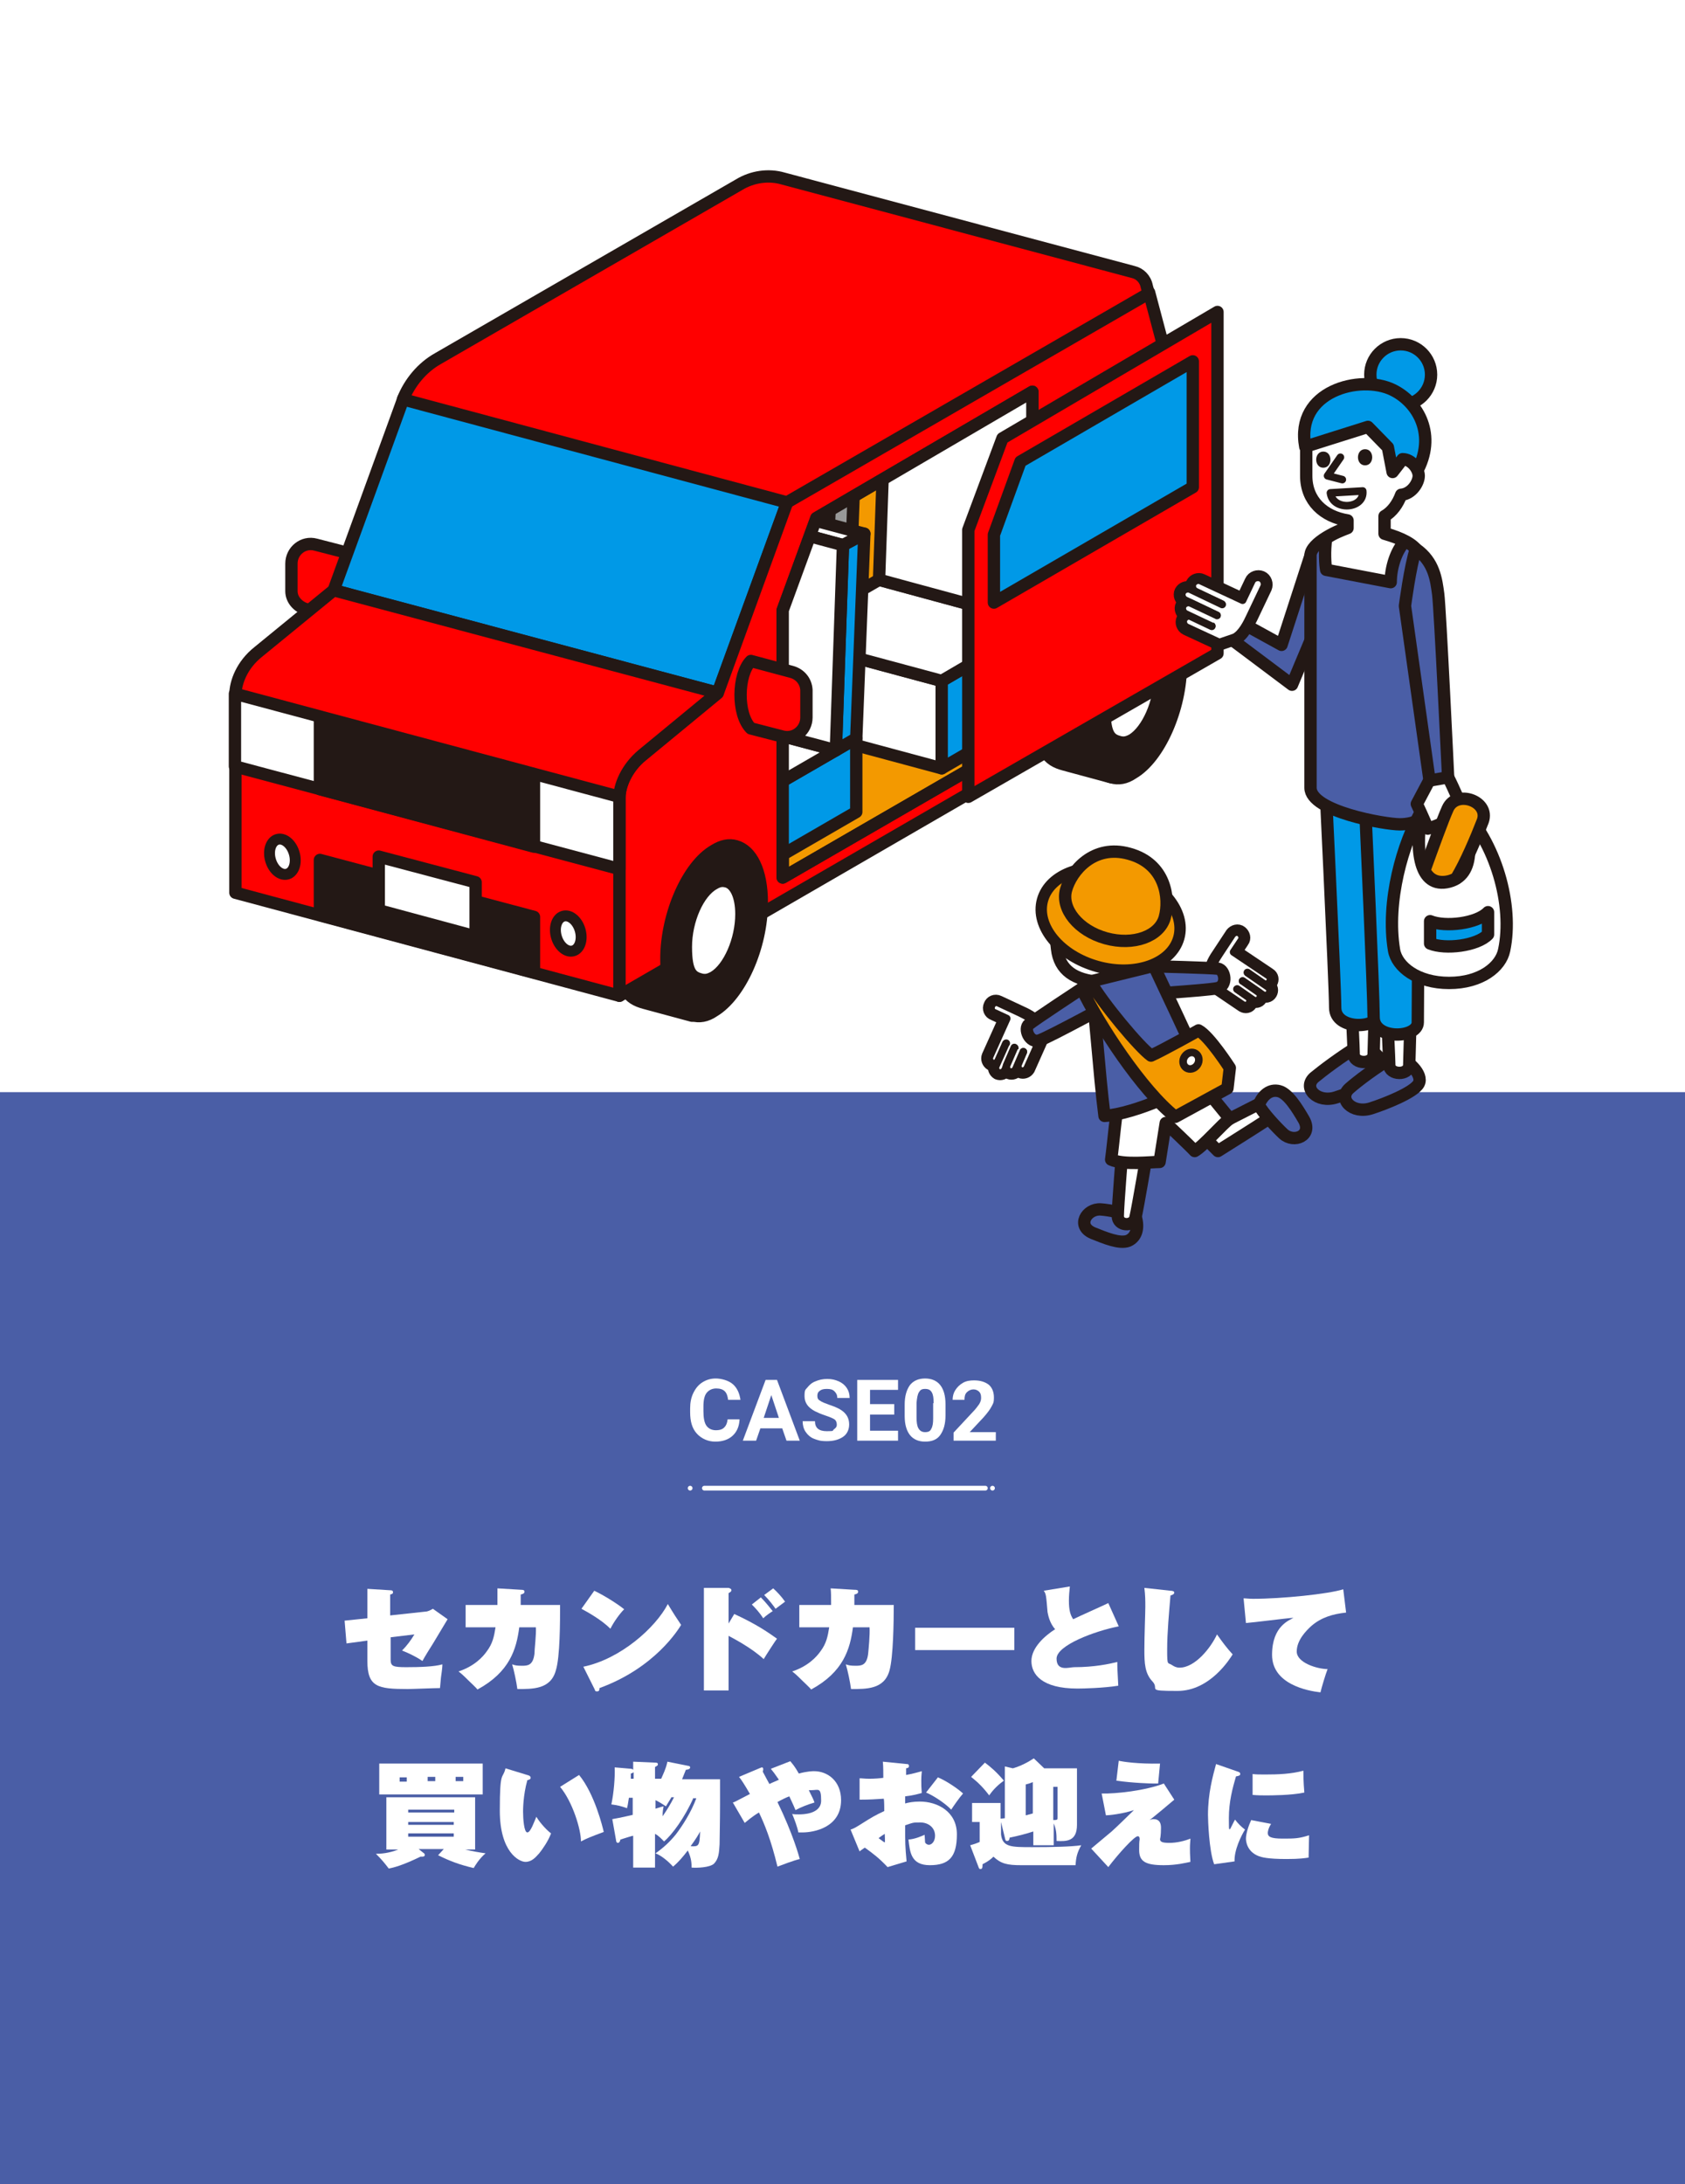 <?xml version="1.0" encoding="UTF-8"?>
<svg id="_レイヤー_1" data-name=" レイヤー 1" xmlns="http://www.w3.org/2000/svg" version="1.1" xmlns:xlink="http://www.w3.org/1999/xlink" viewBox="0 0 355 460">
  <defs>
    <style>
      .cls-1, .cls-2, .cls-3, .cls-4, .cls-5, .cls-6, .cls-7, .cls-8, .cls-9, .cls-10, .cls-11, .cls-12, .cls-13, .cls-14, .cls-15, .cls-16 {
        stroke-linecap: round;
      }

      .cls-1, .cls-2, .cls-3, .cls-4, .cls-5, .cls-7, .cls-8, .cls-10, .cls-11, .cls-12, .cls-13, .cls-17, .cls-18, .cls-14, .cls-19, .cls-15, .cls-16 {
        stroke: #231815;
        stroke-linejoin: round;
      }

      .cls-1, .cls-4, .cls-5, .cls-8, .cls-10, .cls-13, .cls-17, .cls-18, .cls-19, .cls-15, .cls-16 {
        stroke-width: 2.6px;
      }

      .cls-1, .cls-19 {
        fill: red;
      }

      .cls-2 {
        stroke-width: 1.6px;
      }

      .cls-2, .cls-3, .cls-4, .cls-7, .cls-12, .cls-20 {
        fill: #fff;
      }

      .cls-3, .cls-14 {
        stroke-width: 1.6px;
      }

      .cls-5, .cls-11 {
        fill: #f39900;
      }

      .cls-6, .cls-21, .cls-9, .cls-13, .cls-14 {
        fill: none;
      }

      .cls-6, .cls-9 {
        stroke: #fff;
        stroke-miterlimit: 10;
      }

      .cls-7 {
        stroke-width: 2.3px;
      }

      .cls-21, .cls-22, .cls-23, .cls-20 {
        stroke-width: 0px;
      }

      .cls-8, .cls-18 {
        fill: #0099e7;
      }

      .cls-9 {
        stroke-dasharray: 0 0 0 0 0 0 0 0 0 0 0 0;
      }

      .cls-24 {
        clip-path: url(#clippath-1);
      }

      .cls-10, .cls-23 {
        fill: #4a5ea6;
      }

      .cls-22, .cls-16 {
        fill: #231815;
      }

      .cls-11 {
        stroke-width: 2.4px;
      }

      .cls-12 {
        stroke-width: 3.2px;
      }

      .cls-17, .cls-15 {
        fill: #999;
      }

      .cls-25 {
        clip-path: url(#clippath);
      }
    </style>
    <clipPath id="clippath">
      <polygon class="cls-21" points="217.5 82.5 172 109.1 164.9 128.5 164.9 184.8 217.5 154.4 217.5 82.5"/>
    </clipPath>
    <clipPath id="clippath-1">
      <polygon class="cls-21" points="217.5 82.5 172 109.1 164.9 128.5 164.9 184.8 217.5 154.4 217.5 82.5"/>
    </clipPath>
  </defs>
  <rect class="cls-20" width="355" height="460"/>
  <rect class="cls-23" y="230" width="355" height="230"/>
  <g>
    <path class="cls-1" d="M64.5,128.3l8.6,2.3c2.8-2.8,3-11.2,0-14.2l-6.6-1.7c-2.6-.7-5.1,1.3-5.1,4v5.8c0,1.8,1.4,3.3,3.1,3.8h0Z"/>
    <polygon class="cls-18" points="85 83.9 70.3 124.3 151.2 145.9 165.9 105.6 85 83.9"/>
    <path class="cls-16" d="M144.9,175.6c-1.4-.4-2.9-.1-4.5.9-5.6,3.2-10.1,13.5-10.1,22.8s2.2,11,5.5,11.9l10,2.7c-3.3-1-5.5-5.3-5.5-11.9,0-9.4,4.5-19.6,10.1-22.8,1.6-1,3.2-1.3,4.5-.9l-10-2.7Z"/>
    <path class="cls-16" d="M233.3,125.4c-1.4-.4-2.9,0-4.5.9-5.6,3.2-10.1,13.5-10.1,22.8s2.2,11,5.5,11.9l10,2.7c-3.3-1-5.5-5.3-5.5-11.9,0-9.4,4.5-19.6,10.1-22.8,1.6-1,3.2-1.3,4.5-.9,0,0-10-2.7-10-2.7Z"/>
    <path class="cls-19" d="M165.9,105.6h0l-14.7,40.4-15.9,13.1c-3.4,2.7-4.8,6.4-4.8,9v41.6l122.2-70.7v-37.4l-10.6-40-76.2,44h0Z"/>
    <path class="cls-19" d="M70.3,124.3l-15.9,13c-3.4,2.7-4.8,6.4-4.8,9v41.7l80.9,21.7v-41.7c0-2.5,1.5-6.2,4.8-9l15.9-13.1s-80.9-21.6-80.9-21.6Z"/>
    <polygon class="cls-4" points="49.5 146.1 49.5 161.4 130.5 183 130.5 167.8 49.5 146.1"/>
    <polygon class="cls-16" points="67.4 166.2 112.5 178.3 112.5 163.1 67.4 151.1 67.4 166.2"/>
    <polygon class="cls-16" points="67.4 192.7 112.5 204.8 112.5 193.1 67.4 181.1 67.4 192.7"/>
    <path class="cls-1" d="M238.8,57.3l-73.8-19.7c-3.1-.9-6.5-.4-9.3,1.3l-63.4,36.6c-3.4,1.9-6,5.1-7.4,8.6l80.9,21.7h0l76.2-44-.4-1.5c-.3-1.6-1.5-2.7-2.8-3h0Z"/>
    <path class="cls-16" d="M160.5,190.1c0-6.7-2.2-11-5.5-11.9-1.4-.4-2.9-.1-4.5.9-5.6,3.2-10.1,13.5-10.1,22.8s2.2,11,5.5,11.9c1.4.4,2.9.2,4.5-.9,5.5-3.3,10.1-13.4,10.1-22.8Z"/>
    <path class="cls-4" d="M156.2,192.5c0-3.9-1.3-6.5-3.2-6.9-.9-.2-1.6-.1-2.6.5-3.3,1.8-5.9,7.7-5.9,13.3s1.3,6.4,3.2,6.9c.9.2,1.6.1,2.7-.5,3.2-1.9,5.8-7.8,5.8-13.3Z"/>
    <path class="cls-16" d="M248.8,140c0-6.7-2.2-11-5.5-11.9-1.4-.4-2.9-.1-4.5.9-5.6,3.2-10.1,13.5-10.1,22.8s2.2,11,5.5,11.9c1.4.4,2.9.2,4.5-.9,5.5-3.2,10.1-13.5,10.1-22.8Z"/>
    <path class="cls-4" d="M244.4,142.5c0-3.9-1.3-6.5-3.2-6.9-.9-.2-1.6-.1-2.6.5-3.3,1.8-5.9,7.7-5.9,13.3s1.3,6.4,3.2,6.9c.9.2,1.6.1,2.7-.5,3.2-2,5.8-7.9,5.8-13.3Z"/>
    <ellipse class="cls-7" cx="59.5" cy="180.4" rx="2.6" ry="3.8" transform="translate(-47.7 23.6) rotate(-16.1)"/>
    <ellipse class="cls-7" cx="119.7" cy="196.6" rx="2.6" ry="3.8" transform="translate(-49.8 40.9) rotate(-16.1)"/>
    <polygon class="cls-4" points="100.2 197.2 79.8 191.7 79.8 180.4 100.2 185.8 100.2 197.2"/>
    <polygon class="cls-5" points="217.5 82.5 172 109.1 164.9 128.5 164.9 184.8 217.5 154.4 217.5 82.5"/>
    <g>
      <g class="cls-25">
        <g>
          <g>
            <polygon class="cls-15" points="119.3 122.1 119.3 140.6 153.4 149.7 153.4 131.3 119.3 122.1"/>
            <polygon class="cls-15" points="179.4 116.4 153.4 131.3 153.4 149.7 179.4 134.7 179.4 116.4"/>
            <polygon class="cls-17" points="181.3 64.9 176.2 67.9 174.3 119.2 179.4 116.4 181.3 64.9"/>
            <polygon class="cls-15" points="181.3 64.9 176.2 67.9 142.1 58.7 147.2 55.7 181.3 64.9"/>
            <polygon class="cls-15" points="174.3 119.2 153.4 131.3 119.3 122.1 140.1 110.2 174.3 119.2"/>
            <polygon class="cls-15" points="174.3 119.2 176.2 67.9 142.1 58.7 140.1 110.2 174.3 119.2"/>
          </g>
          <g>
            <polygon class="cls-4" points="164.2 134.2 164.2 152.6 198.4 161.8 198.4 143.4 164.2 134.2"/>
            <polygon class="cls-18" points="224.4 128.3 198.4 143.4 198.4 161.8 224.4 146.7 224.4 128.3"/>
            <polygon class="cls-4" points="226.2 76.9 221.1 79.8 219.1 131.3 224.4 128.3 226.2 76.9"/>
            <polygon class="cls-4" points="226.2 76.9 221.1 79.8 187 70.8 192.1 67.8 226.2 76.9"/>
            <polygon class="cls-4" points="219.1 131.3 198.4 143.4 164.2 134.2 185.2 122.1 219.1 131.3"/>
            <polygon class="cls-4" points="219.1 131.3 221.1 79.8 187 70.8 185.2 122.1 219.1 131.3"/>
          </g>
        </g>
      </g>
      <g class="cls-24">
        <g>
          <g>
            <polygon class="cls-4" points="88 152.9 88 168.3 116.5 175.9 116.5 160.6 88 152.9"/>
            <polygon class="cls-4" points="142.7 145.5 116.5 160.6 116.5 175.9 142.7 160.9 142.7 145.5"/>
            <polygon class="cls-4" points="144.3 102.3 139.9 104.7 138.4 148 142.7 145.5 144.3 102.3"/>
            <polygon class="cls-4" points="144.3 102.3 139.9 104.7 111.3 97.1 115.6 94.5 144.3 102.3"/>
            <polygon class="cls-4" points="138.4 148 116.5 160.6 88 152.9 109.7 140.3 138.4 148"/>
            <polygon class="cls-4" points="138.4 148 139.9 104.7 111.3 97.1 109.7 140.3 138.4 148"/>
          </g>
          <g>
            <polygon class="cls-4" points="125.7 163 125.7 178.4 154.3 186.1 154.3 170.6 125.7 163"/>
            <polygon class="cls-18" points="180.4 155.5 154.3 170.6 154.3 186.1 180.4 171 180.4 155.5"/>
            <polygon class="cls-18" points="182.1 112.4 177.6 114.8 176.1 158 180.4 155.5 182.1 112.4"/>
            <polygon class="cls-4" points="182.1 112.4 177.6 114.8 149 107.1 153.3 104.7 182.1 112.4"/>
            <polygon class="cls-4" points="176.1 158 154.3 170.6 125.7 163 147.5 150.4 176.1 158"/>
            <polygon class="cls-4" points="176.1 158 177.6 114.8 149 107.1 147.5 150.4 176.1 158"/>
          </g>
        </g>
      </g>
    </g>
    <polygon class="cls-13" points="217.5 82.5 172 109.1 164.9 128.5 164.9 184.8 217.5 154.4 217.5 82.5"/>
    <path class="cls-1" d="M166.8,141.5l-8.6-2.3c-2.8,2.8-3,11.2,0,14.2l6.6,1.7c2.6.7,5.1-1.3,5.1-4v-5.8c-.1-1.8-1.3-3.3-3.1-3.8h0Z"/>
    <polygon class="cls-1" points="256.5 65.7 211.2 92.3 204 111.6 204 167.8 256.5 137.6 256.5 65.7"/>
    <polygon class="cls-18" points="251.3 76.1 215 97.2 209.4 112.6 209.4 126.9 251.3 102.6 251.3 76.1"/>
  </g>
  <g>
    <path class="cls-4" d="M237.9,204.3c2.7-1.6,4.4-3.1,4-6.7l-.6-5.4c-.6-5.3-5.3-7.8-10.6-7.2s-9.3,4.1-8.6,9.4l.6,5.4c.5,4.6,3.8,6.6,8.9,7l1.5,2.1,5.9-1.5-1.1-3.1h0Z"/>
    <path class="cls-10" d="M239.3,256.4c.6,2.1.2,4.1-1.6,4.9-1.8.7-4.9-.6-7.4-1.6-3.6-1.5-1.4-5.2,1.6-5,1.8.1,5.6.9,7.4,1.7Z"/>
    <path class="cls-4" d="M236.5,241.7s-1,12.3-1,14.4,3.2,2.3,3.7.4c.5-2,2.6-14.5,2.6-14.5l-5.3-.3Z"/>
    <path class="cls-4" d="M259.1,235.6c-4.6-.3-6.9,2.4-6.9,2.4l4.4,4.4s8.6-5.4,10.4-6.6c1.7-1.2.2-4-1.8-3.3l-6.1,3.1h0Z"/>
    <path class="cls-4" d="M235.9,230.4c-.8,3.7-1.3,10.2-1.8,13.8,2.6,1.2,8.4.5,10.2.5l1.3-8.2s5.1,4.8,6.1,5.9c1.8-1,5.9-5.8,7.4-6.8l-8.9-10.9-14.3,5.7h0Z"/>
    <g>
      <path class="cls-12" d="M214.8,213.3l-4.5-2.1c-.6-.3-1.3,0-1.5.6-.3.6,0,1.3.6,1.5l2.6,1.2-3.6,8c-.2.5,0,1.1.5,1.4.5.2,1.1,0,1.4-.5l-.5,1c-.2.5,0,1.1.5,1.4.5.2,1.1,0,1.4-.5l.5-1c-.2.5,0,1.1.5,1.4.5.2,1.1,0,1.4-.5l.5-1.1c-.2.5,0,1.1.5,1.4.5.2,1.1,0,1.4-.5l2.9-6.5-.9-2.6c-.8-1.3-2.6-2.1-3.7-2.6h0Z"/>
      <path class="cls-3" d="M215.6,221.5l-1.1,2.6c-.2.5,0,1.1.5,1.4.5.2,1.1,0,1.4-.5l2.9-6.5-.9-2.6c-.6-1.2-2.5-2.1-3.5-2.6l-4.5-2.1c-.6-.3-1.3,0-1.5.6-.3.6,0,1.3.6,1.5l2.6,1.2-3.6,8c-.2.5,0,1.1.5,1.4.5.2,1.1,0,1.4-.5l1.6-3.7"/>
      <path class="cls-3" d="M211.9,219.8l-2.1,4.7c-.2.5,0,1.1.5,1.4.5.2,1.1,0,1.4-.5l2.1-4.7"/>
      <path class="cls-3" d="M213.7,220.6l-1.6,3.7c-.2.5,0,1.1.5,1.4.5.2,1.1,0,1.4-.5l1.6-3.7"/>
    </g>
    <path class="cls-10" d="M227.9,208.2s-9.9,6.5-11.1,7.5c-1.2.9.1,4.1,2.2,3.4,2.1-.7,16.4-8.5,16.4-8.5"/>
    <g>
      <path class="cls-12" d="M257,200.9l2.7-4.1c.4-.5,1.1-.7,1.6-.3s.7,1.1.3,1.6l-1.6,2.4,7.3,4.9c.5.3.6.9.3,1.4-.3.5-.9.6-1.4.3l1,.6c.5.3.6.9.3,1.4-.3.5-.9.6-1.4.3l-1-.6c.5.3.6.9.3,1.4-.3.5-.9.6-1.4.3l-1-.6c.5.3.6.9.3,1.4-.3.5-.9.6-1.4.3l-5.9-4-.6-2.7c-.2-1.3.9-3,1.6-4h0Z"/>
      <path class="cls-3" d="M260.6,208.3l2.3,1.6c.5.3.6.9.3,1.4-.3.5-.9.6-1.4.3l-5.9-4-.6-2.7c-.1-1.4,1-3.1,1.6-4l2.7-4.1c.4-.5,1.1-.7,1.6-.3s.7,1.1.3,1.6l-1.6,2.4,7.3,4.9c.5.3.6.9.3,1.4-.3.5-.9.6-1.4.3l-3.3-2.3"/>
      <path class="cls-3" d="M262.9,204.9l4.2,2.9c.5.3.6.9.3,1.4-.3.5-.9.6-1.4.3l-4.2-2.9"/>
      <path class="cls-3" d="M261.8,206.6l3.3,2.3c.5.3.6.9.3,1.4-.3.5-.9.6-1.4.3l-3.3-2.3"/>
    </g>
    <path class="cls-10" d="M243.2,203.5s11.9.3,13.4.5c1.5.2,2.1,3.6-.1,4.1-2.2.5-18.4,1.5-18.4,1.5"/>
    <path class="cls-10" d="M229.7,206.7c1,5.1,1.8,19,3,28.3,6.4-.4,18.2-5.8,21.1-8.5-1.1-2.8-10.7-23.1-10.7-23.1l-13.4,3.3h0Z"/>
    <path class="cls-10" d="M265.2,232.7c.8-2.1,2.4-3.4,4.3-2.9s3.8,3.6,5.2,6c1.9,3.4-2.1,5-4.3,3-1.5-1.4-4.3-4.4-5.2-6.1Z"/>
    <path class="cls-5" d="M229.7,206.7c2.6,4.6,10.4,13.9,12.8,15.6,2.5-1.1,10-5.3,10-5.3,2.3,1.2,6.6,7.9,6.6,7.9l-.5,4.3-11,6c-7-5.5-16.2-19.6-19.7-27l1.8-1.5h0Z"/>
    <ellipse class="cls-2" cx="250.9" cy="223.4" rx="1.8" ry="1.6" transform="translate(-73.4 311) rotate(-56.8)"/>
    <ellipse class="cls-11" cx="234" cy="193.5" rx="10.4" ry="14.9" transform="translate(-15 367.3) rotate(-74.5)"/>
    <path class="cls-5" d="M245.4,193.2c1.1-4,.2-11.3-7.5-13.4-7.5-2.1-12.2,3.6-13.3,7.6s2.6,8.6,8.4,10.2,11.3-.4,12.4-4.4h0Z"/>
  </g>
  <g>
    <circle class="cls-8" cx="295.1" cy="78.9" r="6.4"/>
    <polyline class="cls-10" points="276.1 117 270 135.8 260.9 130.8 259 134.3 272.2 144.2 278.9 128.2"/>
    <path class="cls-10" d="M286.5,220.1c2.8.7,6,3.9,5,5.8-1,1.9-7.2,4.3-10,5.2-4,1.3-7.1-2-4.6-4.2,1.7-1.4,5.5-4.3,9.6-6.8Z"/>
    <path class="cls-4" d="M283.7,190.6s1.5,29.3,1.5,31.4,4.1,2.3,4.2,0,.7-29.2.9-31.9l-6.6.5Z"/>
    <path class="cls-10" d="M293.9,222.4c2.8.7,6,3.9,5,5.8-1,1.9-7.2,4.3-10,5.2-4,1.3-7.1-2-4.6-4.2,1.7-1.5,5.5-4.4,9.6-6.8Z"/>
    <path class="cls-4" d="M291.2,192.9s1.5,29.3,1.5,31.4,4.1,2.3,4.2,0,.7-29.2.9-31.9l-6.6.5Z"/>
    <path class="cls-8" d="M290.9,161.8c0,6.6-.3,48.1-.3,51.5s-9.3,3.8-9.3-1.1-2.4-54.3-2.4-54.3"/>
    <path class="cls-8" d="M284.7,170.4l3,1.4s1.7,37.5,1.7,42.4,9.3,4.5,9.3,1.1.3-48.8.3-55.4l-16.8-1.6"/>
    <path class="cls-10" d="M290.6,112c3.6.9,6.4,2.1,7.7,3.6,1.3,1.4,2.7,5.4,2.9,6.8.2,1.4,0,43.1,0,46.5s-3.2,4.7-6.3,4.7-18.8-2.7-18.8-7.7v-48.9c0-2.7,6-5.5,8.7-6.2l5.8,1.2h0Z"/>
    <g>
      <path class="cls-12" d="M263.4,130l3-6.3c.3-.7,0-1.6-.7-1.9s-1.6,0-1.9.7l-1.9,4-8.8-4.1c-.6-.3-1.4,0-1.7.6s0,1.4.6,1.7l-1.3-.6c-.6-.3-1.4,0-1.7.6s0,1.4.6,1.7l1.3.6c-.6-.3-1.4,0-1.7.6s0,1.4.6,1.7l1.3.6c-.6-.3-1.4,0-1.7.6s0,1.4.6,1.7l6.9,3.2,3.2-1.1c1.6-.7,2.6-3,3.3-4.3h0Z"/>
      <path class="cls-3" d="M255.3,131.8l-4.2-2c-.6-.3-1.4,0-1.7.6s0,1.4.6,1.7l6.9,3.2,3.2-1.1c1.5-.8,2.6-3,3.2-4.3l3-6.3c.3-.7,0-1.6-.7-1.9s-1.6,0-1.9.7l-1.9,4-8.8-4.1c-.6-.3-1.4,0-1.7.6s0,1.4.6,1.7l5.5,2.6"/>
      <path class="cls-3" d="M257.5,127.3l-6.7-3.2c-.6-.3-1.4,0-1.7.6s0,1.4.6,1.7l6.7,3.2"/>
      <path class="cls-3" d="M256.4,129.6l-5.5-2.6c-.6-.3-1.4,0-1.7.6-.3.6,0,1.4.6,1.7l5.5,2.6"/>
    </g>
    <path class="cls-8" d="M275,94.1c-2.2-11.8,11.6-15.3,18.4-12,5.4,2.6,9.4,9.6,5,17.4l-6.2,3.6-17.2-9h0Z"/>
    <path class="cls-4" d="M291.7,108.7c1.6-.9,2.8-2.6,3.5-4.5,2.3-.2,3.7-2.6,3.7-4s-1.5-3.5-3.4-3.5l-2.1,2.7-1-5.2-4.2-4.3-13,4.1v6.2c0,5.3,3.7,8.6,8.7,9.4v1.6c-1.3.5-3.1,1.2-4.5,2.2-.4,2.7-.2,5.6,0,6.6l13.6,2.6c0-3,1.1-6.6,3-8.6-1.2-.6-2.6-1.1-4.3-1.6v-3.7h0Z"/>
    <polyline class="cls-14" points="282.4 96.3 279.7 100.2 282.8 101"/>
    <path class="cls-3" d="M280.3,103.8l6.8-.4c.4,3.8-6.3,4.3-6.8.4Z"/>
    <path class="cls-22" d="M287.6,94.6c2,0,2,3.4,0,3.4s-2-3.4,0-3.4Z"/>
    <path class="cls-22" d="M278.8,95.1c2,0,2,3.4,0,3.4s-2-3.4,0-3.4Z"/>
    <path class="cls-10" d="M298.3,115.6c3.9,2.7,4.3,6.6,4.7,9.5.4,2.9,2.1,38.7,2.1,38.7l-3.9.7-5.2-36.9s1.1-8.4,2.3-12Z"/>
    <path class="cls-4" d="M307.5,169.7c7.7,7.7,11.4,21,9.4,30.4-.7,3.5-4.9,6.9-11.6,6.9s-11-3.4-11.6-6.9c-1.7-10.2,1.8-22.6,5.9-29.5-1.5,7.4-.9,16.2,5.1,15.2,6.8-1.2,5.1-10.2,2.8-16.1h0Z"/>
    <path class="cls-4" d="M305.1,163.7c1.1,2.1,3.4,7.5,3.4,7.5,0,0-6.3,3.1-7.7,3.3-.7-1.8-2.3-5.2-2.3-5.2l2.6-4.9,4-.7h0Z"/>
    <path class="cls-5" d="M305,170.3c-1,2.2-3.1,8-4.9,13,.9,1.8,2.4,2.7,4.6,2.4.8-.1,1.5-.4,2.1-.7,2-3.3,4.2-8.5,5.6-12.1,1.5-4.2-5.6-6.7-7.4-2.6h0Z"/>
    <path class="cls-8" d="M313.5,196.8c-2.3,2.4-9,3.2-12.2,1.9v-4.7c3.2,1.3,9.9.5,12.2-1.9v4.7Z"/>
  </g>
  <g>
    <line class="cls-6" x1="145.4" y1="313.4" x2="145.4" y2="313.4"/>
    <line class="cls-9" x1="148.4" y1="313.4" x2="207.6" y2="313.4"/>
    <line class="cls-6" x1="209.1" y1="313.4" x2="209.1" y2="313.4"/>
  </g>
  <g>
    <path class="cls-20" d="M155.8,299.1c-.1,1.4-.6,2.5-1.5,3.3s-2.1,1.2-3.6,1.2-2.9-.6-3.9-1.7-1.4-2.6-1.4-4.5v-.8c0-1.2.2-2.3.7-3.3s1.1-1.7,1.9-2.2,1.7-.8,2.8-.8,2.7.4,3.6,1.2,1.4,1.9,1.6,3.3h-2.6c-.1-.8-.3-1.4-.7-1.8s-1-.6-1.8-.6-1.5.3-2,.9-.7,1.6-.7,2.9v1c0,1.4.2,2.4.6,3s1.1,1,2,1,1.4-.2,1.8-.6.6-.9.7-1.7h2.5v.2h0Z"/>
    <path class="cls-20" d="M164.8,300.8h-4.6l-.9,2.6h-2.8l4.8-12.8h2.4l4.8,12.8h-2.8l-.9-2.6ZM160.9,298.6h3.2l-1.6-4.8-1.6,4.8h0Z"/>
    <path class="cls-20" d="M176.3,300c0-.5-.2-.9-.5-1.1s-1-.5-1.9-.8-1.6-.6-2.2-.9c-1.5-.8-2.2-1.8-2.2-3.2s.2-1.3.6-1.8c.4-.5.9-1,1.7-1.3.7-.3,1.5-.5,2.5-.5s1.7.2,2.4.5,1.3.8,1.7,1.4.6,1.3.6,2.1h-2.6c0-.6-.2-1-.6-1.4s-.9-.5-1.6-.5-1.1.1-1.5.4-.5.6-.5,1.1.2.8.6,1c.4.3,1,.5,1.8.8,1.5.5,2.6,1,3.3,1.7s1,1.5,1,2.5-.4,2-1.3,2.6-2,.9-3.4.9-1.9-.2-2.7-.5-1.4-.9-1.8-1.5c-.4-.6-.6-1.4-.6-2.2h2.6c0,1.4.8,2.1,2.5,2.1s1.1-.1,1.5-.4.6-.5.6-1h0Z"/>
    <path class="cls-20" d="M188.4,297.9h-5.1v3.4h5.9v2.1h-8.6v-12.8h8.6v2.1h-5.9v3h5.1v2.2h0Z"/>
    <path class="cls-20" d="M199.2,298.1c0,1.8-.4,3.1-1.1,4.1s-1.8,1.4-3.2,1.4-2.5-.5-3.2-1.4-1.1-2.2-1.1-4v-2.4c0-1.8.4-3.1,1.1-4.1.7-.9,1.8-1.4,3.2-1.4s2.5.5,3.2,1.4,1.1,2.2,1.1,4v2.4ZM196.7,295.5c0-1.1-.1-1.8-.4-2.3-.3-.5-.7-.7-1.4-.7s-1,.2-1.3.7-.4,1.2-.5,2.2v3.1c0,1,.1,1.8.4,2.3.3.5.7.8,1.4.8s1.1-.2,1.3-.7c.3-.5.4-1.2.4-2.2v-3.2h.1Z"/>
    <path class="cls-20" d="M209.7,303.4h-8.8v-1.7l4.1-4.4c.6-.6,1-1.2,1.3-1.6.3-.5.4-.9.4-1.3,0-.6-.1-1-.4-1.3s-.7-.5-1.2-.5-1,.2-1.4.6-.5.9-.5,1.6h-2.5c0-.8.2-1.5.6-2.1.4-.6.9-1.1,1.6-1.5s1.5-.5,2.3-.5c1.3,0,2.3.3,3.1.9.7.6,1.1,1.5,1.1,2.7s-.2,1.3-.5,1.9-.9,1.4-1.7,2.3l-2.9,3.1h5.5v1.8h-.1Z"/>
  </g>
  <g>
    <path class="cls-20" d="M77.4,334.6l4.8.3c.2,0,.6,0,.6.4s-.3.4-.6.5v4.4l7.4-.8c.5,0,1.1-.3,1.6-.6l3.1,2.2c-1,1.7-2,3.3-3,5-.4.6-2,3.2-2.3,3.8-1.3-.9-3.2-1.8-4.3-2.2,1-1,1.9-2.2,2.6-3.4l-5,.6v4.7c0,1.4.5,1.6,3.3,1.6s5.9-.1,7.6-.6c0,.4,0,.7-.3,2.8,0,.3-.2,1.9-.2,2.2-1.1,0-5.8.2-6.8.2-6.3,0-8.5-.4-8.5-5.9v-4.3l-4.4.6-.4-4.8,4.8-.5v-6.2h0Z"/>
    <path class="cls-20" d="M109.7,334.8c.4,0,.8,0,.8.4s-.4.5-.8.6v2.2h8.3c0,3.4,0,11-.9,13.8-1.1,4-4.9,3.9-8.1,3.9-.2-1.5-.7-3.9-1.1-5.2.6.2.9.3,2.1.3s2.3-.1,2.6-2.5c0-1,.4-4,.3-5.6h-3.5c-.6,4.6-2,9.4-8.8,13.1-.3-.4-1.3-1.3-1.9-1.9-1.3-1.3-1.7-1.6-2.1-1.9,3.3-1.1,5.1-3,6-4.3,1.2-1.6,1.5-3.1,1.8-5h-6.3v-4.7h6.7v-3.5l5,.3h0Z"/>
    <path class="cls-20" d="M125.2,335c2.5,1.2,5.2,3,6.3,3.9-1,1-2.2,2.7-2.9,4.1-1.8-1.8-4.6-3.4-6.1-4.2,0,0,2.7-3.8,2.7-3.8ZM122.9,351c7.8-1.6,15.2-8.2,17.8-13.2,1.2,2,1.8,2.9,2.8,4.4-.5.8-5.4,9-17.2,13.3,0,.3,0,.7-.5.7s-.4-.2-.5-.4l-2.4-4.8Z"/>
    <path class="cls-20" d="M154.7,339.9c4.8,2.2,7.3,4,9,5.2-.2.2-2.4,3.6-2.8,4.3-2.6-2.4-6.3-4.3-7.4-4.9v11.5h-5.2v-21.6h5.2c.3.1.6.2.6.5s-.4.5-.6.6v6.4l1.2-2ZM160.3,336.4c1,1,2.1,2.4,2.5,2.9-.2.1-1.4.9-2,1.5-.7-1.1-1.6-2.1-2.4-2.9l1.9-1.5ZM162.9,334.5c.8.7,1.8,1.8,2.5,2.8-.7.5-1.3,1-2,1.5-.5-.7-1.3-1.8-2.4-2.9l1.9-1.4Z"/>
    <path class="cls-20" d="M180,334.8c.4,0,.8,0,.8.4s-.4.5-.8.6v2.2h8.3c0,3.4-.1,11-.9,13.8-1.1,4-4.9,3.9-8.1,3.9-.2-1.5-.7-3.9-1.1-5.2.6.2.9.3,2.1.3s2.3-.1,2.6-2.5c.1-1,.4-4,.3-5.6h-3.5c-.6,4.6-2,9.4-8.8,13.1-.3-.4-1.3-1.3-1.9-1.9-1.3-1.3-1.7-1.6-2.1-1.9,3.3-1.1,5.1-3,6-4.3,1.2-1.6,1.5-3.1,1.8-5h-6.3v-4.7h6.7c0-1.8,0-2.7-.1-3.5l5,.3h0Z"/>
    <path class="cls-20" d="M213.7,342.8v4.7h-20.9v-4.7h20.9Z"/>
    <path class="cls-20" d="M235.7,342.5c-5.1,1-13.1,4-13.1,6.8s2.7,1.8,3.7,1.8c4.3,0,7.5-.7,9.1-1.1,0,1.1,0,1.5.2,5-3.1.5-7.4.6-8.6.6-7.5,0-9.7-3-9.7-5.8s2.8-5.3,5-6.7c-1.2-1.3-1.5-3.1-1.6-3.6-.3-3.5-.3-3.8-.8-4.5l5.5-.9c-.1,1-.2,1.9-.2,3,0,2,.3,3,.9,3.9,1.2-.6,6.4-2.9,7.4-3.4l2.2,4.9h0Z"/>
    <path class="cls-20" d="M246.6,335c.4,0,.8.1.8.4s-.4.5-.8.6c-.3,3.6-.7,7.8-.7,11.4s.1,2.6,1.1,3.3c.3.2.8.5,1.5.5,3.3,0,6.6-4.2,7.9-7,1.2,1.7,2.1,2.9,3.3,4.2-.5.8-4.7,7.7-11.6,7.7s-3.7-.3-5.3-2-1.7-3.8-1.7-6.7.2-7.7.2-9,0-2.4-.2-4l5.5.6Z"/>
    <path class="cls-20" d="M283.6,339.6c-2.8.3-5.2,1-7.3,2.8-1.1,1-3.1,3-3.1,5.4s4.4,3.7,6.5,3.7c-.4,1-1.3,4-1.5,4.9-2.7-.3-10.2-1.7-10.2-7.9s3.8-7.3,4.5-7.8c-1.6.1-8.5,1-10,1.1l-.5-5.2c.5,0,1.1.1,2,.1,6.1,0,15.8-1,19-2l.6,4.9Z"/>
    <path class="cls-20" d="M93.5,389.4h-5.3l1,.8c.2.1.3.3.3.4,0,.3-.2.4-.5.4h-.4c-3.7,1.8-5.6,2.3-6.7,2.5-1-1.3-1.5-1.9-2.7-3.1,1,0,2.7-.1,4.7-.9h-2.5v-11h18.7v11h-2.1c1.7.4,2.9.6,4.3.8-1.4,1.2-2.2,2.6-2.5,3.1-3-.7-5.1-1.5-7.5-2.7l1.2-1.3h0ZM101.7,371.4v6.5h-21.8v-6.5h21.8ZM85.7,374.3h-1.5v.9h1.5v-.9ZM95.7,381.7v-.6h-9.7v.6h9.7ZM86,383.7v.6h9.6v-.6h-9.6ZM86,386.1v.7h9.6v-.7h-9.6ZM90.1,375.1h1.6v-.9h-1.6v.9ZM96,375.1h1.6v-.9h-1.6v.9Z"/>
    <path class="cls-20" d="M111.4,373.9c.2.1.4.2.4.5s-.3.4-.7.5c-.9,3.2-.9,6.3-.9,6.6,0,1.5.2,4.4.9,4.4s1.5-2.4,1.9-3.3c.9,1.5,2.4,3,3.1,3.5-.6,1.6-1.7,3.2-2.5,4.2-.8.9-1.6,1.8-2.9,1.8s-5.4-2-5.4-10.8.6-6.4,1.2-8.9l4.9,1.5h0ZM122,373.8c3.3,4,5,11.1,5.2,12-2.7,1-3.7,1.4-4.8,2,0-2.6-1.8-8.4-4.4-11.5,0,0,4-2.5,4-2.5Z"/>
    <path class="cls-20" d="M146.1,378.6c-1.8,4.1-4.5,7.8-6.2,9.2-.5-.5-1.1-1.2-1.9-1.6v7.1h-4.6v-6.7c-.2,0-1.7.5-2.7.8,0,.2-.2.7-.5.7s-.4-.3-.4-.5l-.8-4.5c2.2-.4,3-.6,4.3-.9v-3.6h-.8c-.2,1.4-.3,1.8-.4,2.2-1.4-.5-1.9-.6-3.3-.8.5-2.3.8-5.7.7-7.8l3.5.3c.1,0,.3.1.4.2v-1.7l4.6.2c.2,0,.6,0,.6.3s0,.2-.1.3c-.1.1-.4.3-.5.3v2.5h1.3c1.1-2.4,1.2-3.1,1.3-3.6l4.5.9c.1,0,.3.1.3.3,0,.4-.6.5-.9.5-.1.2-.5,1.3-.8,2h8v5.3c0,3.4-.1,7.2-.1,8.4-.1,1.8-.2,3.1-1.2,4.1-.9.8-3.6.9-4.7.8,0-.8,0-1.9-.8-3.6-.9,1.2-2,2.5-3.1,3.4-1-1.1-2.4-2.3-3.7-2.8,1.7-1.2,3-2.4,4.3-4,1.3-1.7,3.2-4.6,4.3-7.6h-.6ZM133.5,374.6v-1.4c-.1.1-.2.2-.6.3v1.1h.6ZM141.4,378.6c-.8,1.3-.9,1.5-1.1,1.8-.9-.6-1.4-.9-2.2-1.3v1.8c1.2-.4,1.3-.4,1.7-.5-.1.6-.2,1.1-.2,2.1.9-1.3,1.7-2.6,2.4-4h-.6,0ZM145.5,388.8c1.7.1,1.9,0,2-3.1-.3.6-.9,1.6-2,3.1Z"/>
    <path class="cls-20" d="M166.5,370.9c.4.5.9,1,1.8,2.6,1.8-.5,3-.5,3.2-.5,2.9,0,5.7,2.1,5.7,6.1,0,5.8-5.8,6.8-8.1,6.8h-.9c-.2-1.1-.8-2.7-1.3-3.9.4.1.7.1,1.4.1s4.7,0,4.7-2.9-.6-2.2-2-2.2h-.6c.8,1.6,1,2,1.2,2.6-1.4.4-2.9,1-4,1.6-.2-.5-.5-1.2-1.3-2.9-.6.2-1.8.8-2.5,1.2,3.3,6.8,4.5,11.3,4.7,12-1.3.3-3.9,1.3-4.7,1.6-1.4-5.8-2.8-9.1-3.9-11.4-1.5.9-2.5,1.8-3,2.2l-2.5-4.3c.4-.1.7-.3,3.6-1.8-1.1-1.9-1.8-3-2.3-3.6l4.5-1.9c.1,0,.2-.1.3-.1.3,0,.3.3.3.4s0,.2-.1.5c.5.9,1.1,2.1,1.4,2.6.8-.4,1.4-.6,2-.9-.9-1.3-1.2-1.7-1.7-2.3l4.1-1.6h0Z"/>
    <path class="cls-20" d="M191,371.5c.2,0,.5,0,.5.4s-.2.4-.6.5v1.4c1.7-.3,2.5-.6,3.3-.8,0,.5-.1.8-.1,1.9s0,1.5.1,2.7c-.8.2-1.7.5-3.5.7v1.5c.7-.2,1.7-.4,3.1-.4,3.7,0,7.8,2.1,7.8,6.9s-1.7,6.5-5.7,6.5-4.2-2.8-4.5-5.4c1.4-.1,2.7-.7,3.4-1,0,.2.1,1.4.1,1.6.2.4.6.5.8.5.6,0,1.3-.7,1.3-1.9,0-1.8-1.5-2.8-3.1-2.8s-1.4,0-3.2.6c0,3.8,0,4.3.3,7.6l-4,1.2c-1.8-1.9-3-2.8-4.8-4.1-.4.3-.9.6-1.1.8l-1.9-4.6c.3-.1.7-.2,1.8-.9,3-1.9,3.4-2.1,5.3-3,0-.4,0-2.2-.1-2.6-1.7.1-2.8.2-5.1.2v-4.5c.5,0,1.1.1,2.1.1s2.3-.1,2.9-.2c0-.8,0-2.5-.1-3.4l5,.5h0ZM185.1,387.1c.8.6,1.2.9,1.3.9s0-1.6,0-1.8c-.5.3-.9.6-1.3.9ZM197.6,374.3c1.7.7,4.1,2.3,5.3,3.4-.8.9-1.9,2.5-2.5,3.4-1.4-1.5-4.2-3.2-5.3-3.6l2.5-3.2h0Z"/>
    <path class="cls-20" d="M226.9,372.5v11.8c0,3.5-2.2,3.5-4.3,3.4,0-1.7-.1-2.5-.6-3.7v4.6h-4.3v-2.9c-1.9.6-3.1.9-5,1.3,0,.3-.1.7-.5.7s-.3-.2-.4-.3l-.9-3.7v2.6c.3,2.7,2.1,2.7,6.6,2.7s8.2-.1,10.3-.4c-.9,1.6-1.1,2.6-1.2,4.2h-11.4c-3,0-4.3-.3-5.9-1.8-.5.5-1.1,1-2.3,1.6,0,.6,0,1-.4,1s-.3-.2-.4-.3l-1.8-4.7c1-.3,1.1-.3,2-.7v-4.2h-1.6v-4h6v3.3c.2,0,.9-.1.9-.1v-10.9l1.7.4c1.7-.5,3.2-1.3,4.4-2.1l2.2,2.1h6.9ZM207.5,371.2c1.2.9,2.4,1.9,4,3.8-1.7,1.2-2.6,2.4-3.1,3.1-1.2-1.6-2.3-2.7-3.8-3.9l2.9-3h0ZM217.6,375.3c-.7.3-1.1.4-1.5.5v6.5c.4-.1.7-.2,1.5-.4v-6.6ZM221.9,376.3v7c.9,0,.9-.1.9-.5v-6.5h-.9Z"/>
    <path class="cls-20" d="M247.4,379c-.8.7-4.4,3.7-5.2,4.3.3-.1.4-.2.8-.2s1.6,0,1.6,1.8-.2,2.4-.2,2.4c0,.6.5.8,2,.8s3.2-.4,4.4-.9c0,.5-.1,1-.1,2s0,.9.1,2.9c-1,.2-2.9.7-5.6.7-3.9,0-5.2-.8-5.2-3.2s.1-1.9.1-2.2,0-.7-.4-.7c-.7,0-4,3.6-6.2,6.5l-3.6-3.9c.7-.6,3.7-3.1,4.3-3.6s4.2-4,4.7-4.5c-2.4.8-5.3,1.1-5.9,1.1l-.9-4.6c2.9.1,9.2-.6,13.1-2.1l2.2,3.4h0ZM235.7,370.8c.8.2,4,.7,8.7.6-.1,1.2-.3,3-.4,4.2h-1c-.5,0-4.3-.1-7.8-.6l.5-4.2Z"/>
    <path class="cls-20" d="M260.8,373.1c.3.1.5.2.5.5s-.3.4-.9.5c-.7,2.4-1.5,5.3-1.5,8.8s.1,1.8.2,2.4c.2-.3.9-1.8,1.1-2.1.6.8,1.3,1.5,2.1,2.1-.8,1.3-2.3,4.3-2.2,6.7l-4.3.6c-1.1-2.9-1.3-9.4-1.3-10.4,0-4.5,1-8.1,1.7-10.7l4.6,1.6h0ZM267.8,384.1c-.6.9-.7,1.7-.7,1.9,0,.8.6,1.2,3.1,1.2s3.4,0,5.6-.7c0,.6-.1,3.9-.1,4.7-.7.1-1.8.3-4.6.3-4.2,0-5.3-.4-5.9-.6-2.6-1-2.7-3.3-2.7-3.7,0-1,.5-2.6,1.1-3.9l4.2.8h0ZM263.9,373.6c.7.1,1.5.1,2.7.1,2.7,0,5.4-.1,8-.8,0,.7,0,2.3.2,4.6-2.7.6-7.2.6-8.1.6s-1.6,0-2.8-.1v-4.4h0Z"/>
  </g>
</svg>